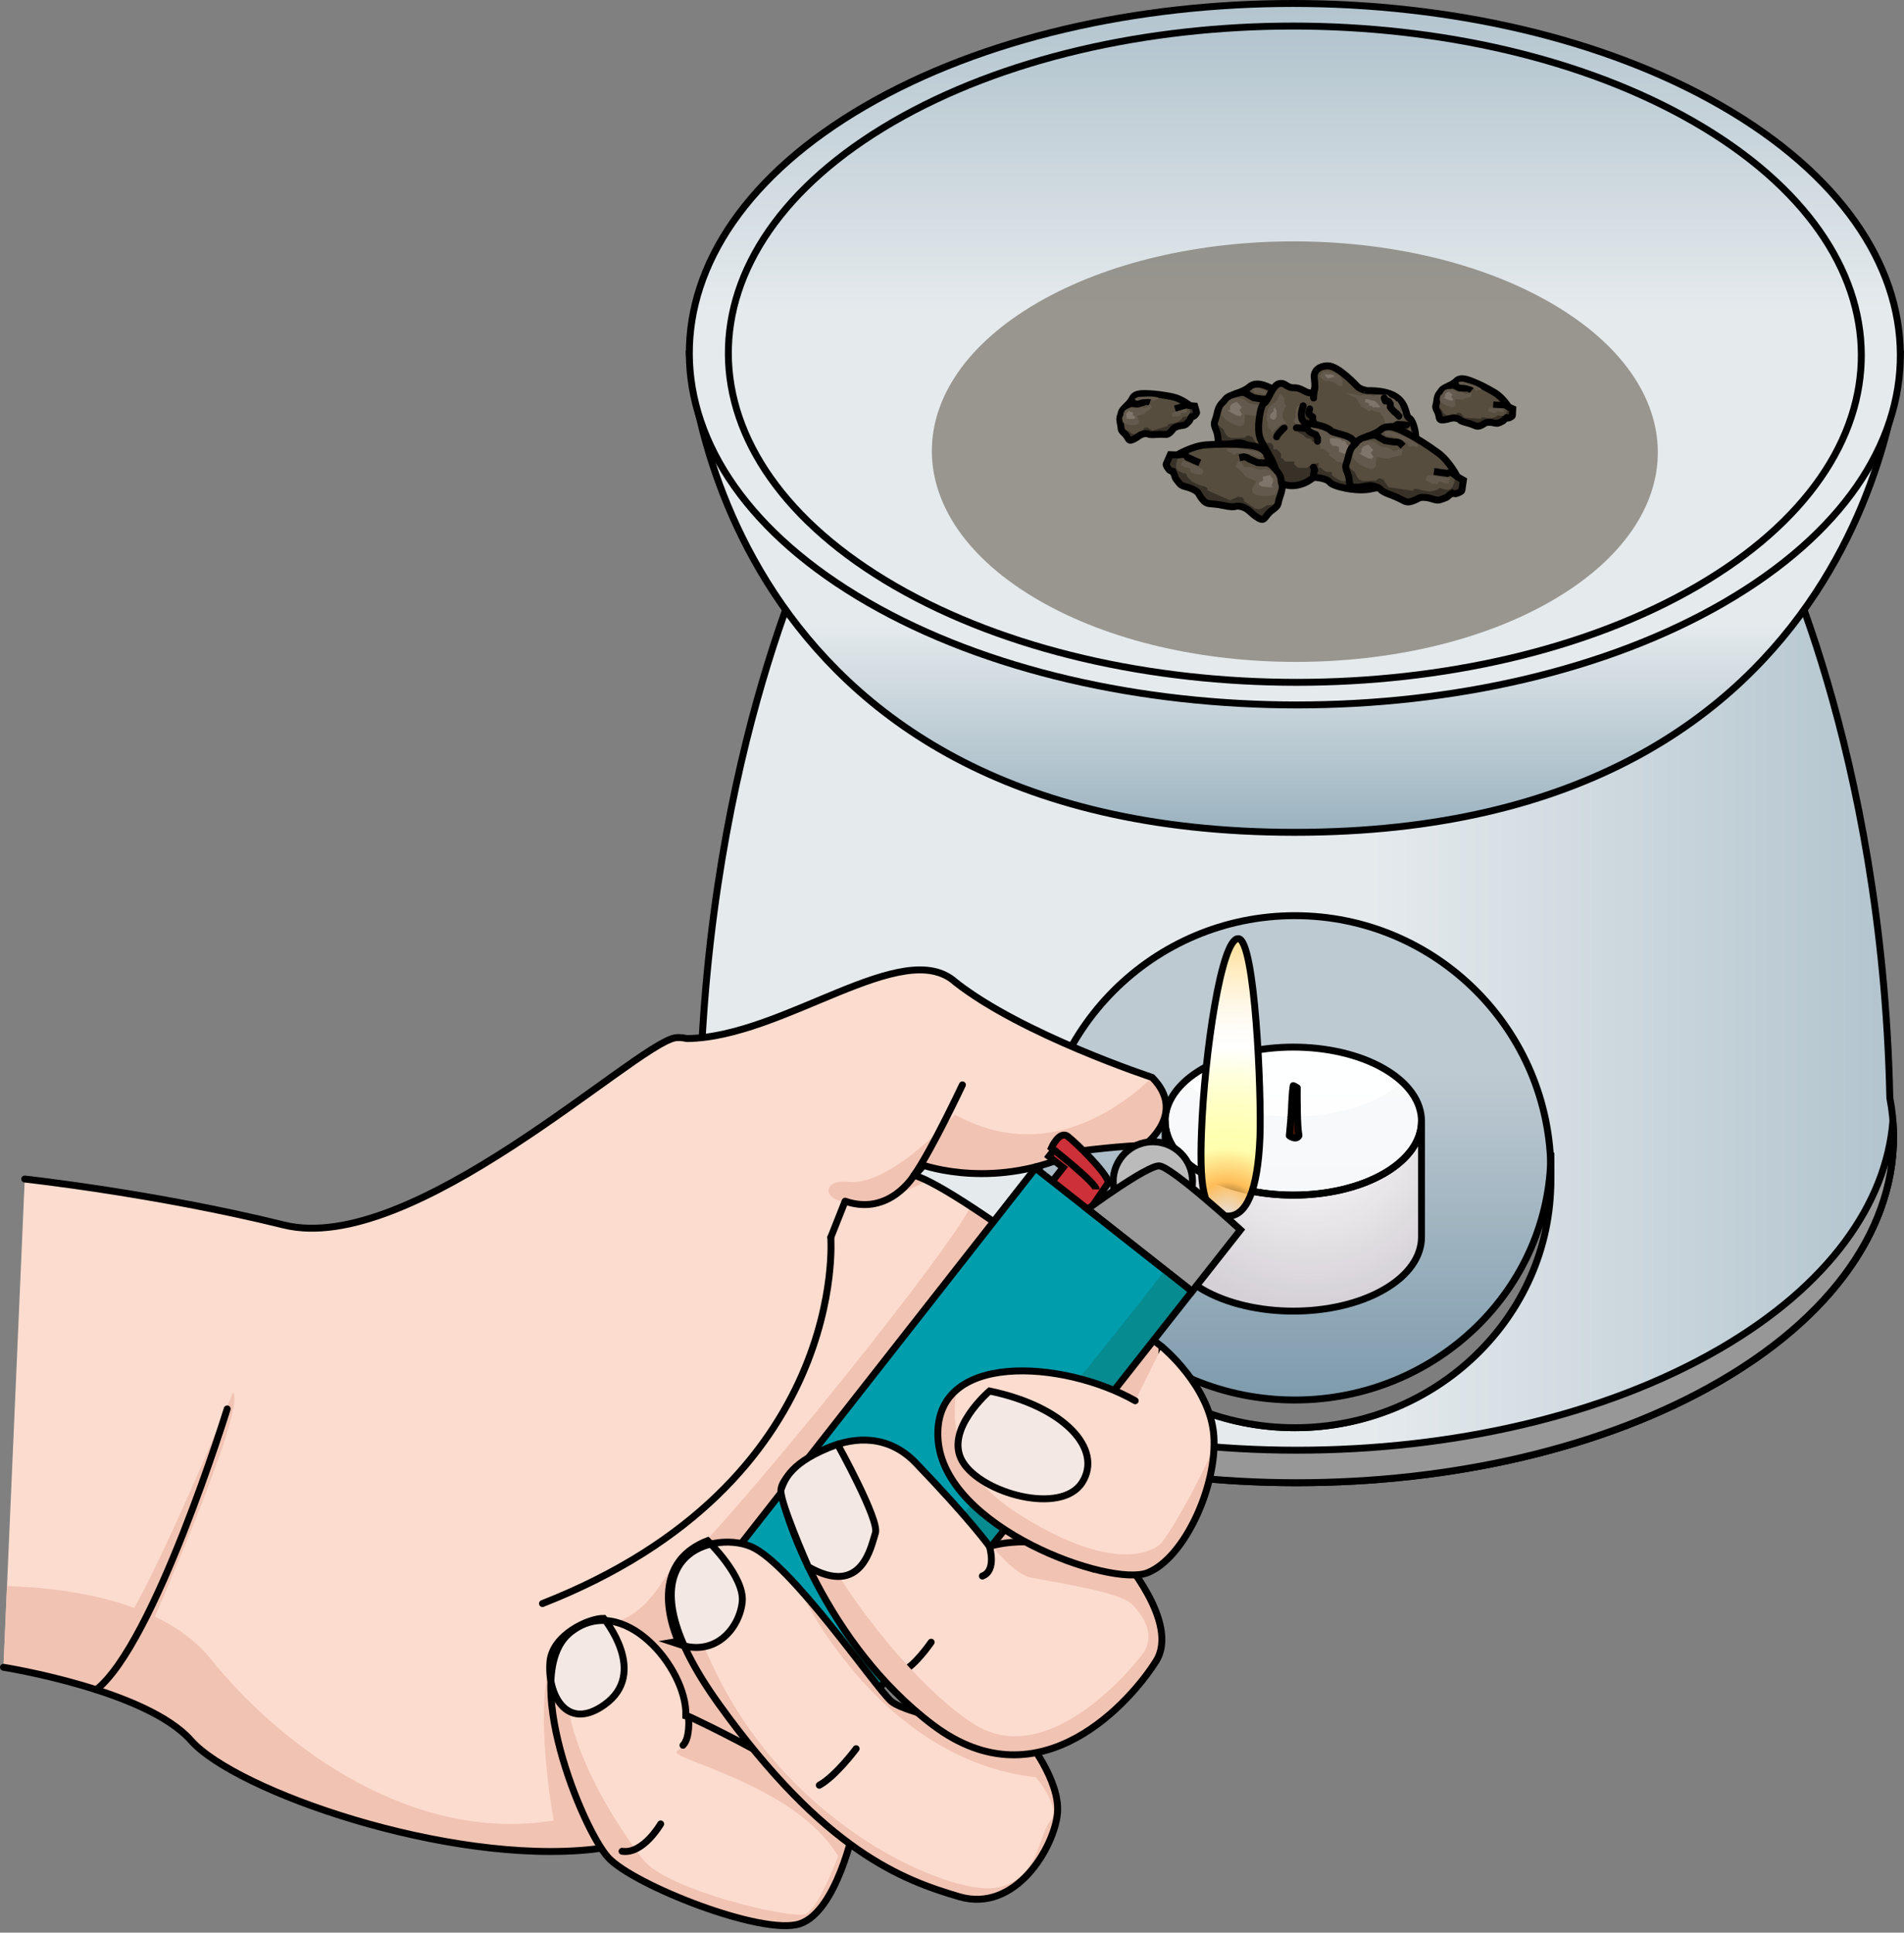 <?xml version="1.0" encoding="utf-8"?>
<!-- Generator: Adobe Illustrator 22.0.0, SVG Export Plug-In . SVG Version: 6.00 Build 0)  -->
<svg version="1.1" id="Layer_1" xmlns="http://www.w3.org/2000/svg" xmlns:xlink="http://www.w3.org/1999/xlink" x="0px" y="0px"
	 width="274.799px" height="278.921px" viewBox="0 0 274.799 278.921" enable-background="new 0 0 274.799 278.921"
	 xml:space="preserve">
<rect x="0" y="0" width="274.799" height="278.921" fill="#808080" stroke="none"/>
<g>
	<g>
		<linearGradient id="SVGID_1_" gradientUnits="userSpaceOnUse" x1="100.462" y1="145.139" x2="273.3" y2="145.139">
			<stop  offset="0.564" style="stop-color:#E5EAED"/>
			<stop  offset="1" style="stop-color:#B2C4CE"/>
		</linearGradient>
		<path fill="url(#SVGID_1_)" stroke="#000000" stroke-miterlimit="10" d="M272.757,158.46
			c-1.105-50.635-17.215-82.172-17.215-82.172h-68.162h-1.001h-68.162c0,0-16.03,31.388-17.205,81.808
			c-2.861,14.693,5.439,30,24.921,41.248c33.825,19.529,88.688,19.532,122.299-0.001C267.424,188.19,275.577,173.041,272.757,158.46
			z"/>
		<g>
			<linearGradient id="SVGID_2_" gradientUnits="userSpaceOnUse" x1="186.881" y1="132.151" x2="186.881" y2="206.051">
				<stop  offset="0.307" style="stop-color:#BECAD2"/>
				<stop  offset="1" style="stop-color:#7897A9"/>
			</linearGradient>
			<circle fill="url(#SVGID_2_)" stroke="#000000" stroke-miterlimit="10" cx="186.881" cy="169.101" r="36.95"/>
			<path fill="#7F7E7E" stroke="#000000" stroke-miterlimit="10" d="M186.877,202.053c-20.373,0-36.945-16.017-36.945-35.695v3.998
				c0,19.679,16.573,35.695,36.945,35.695s36.955-16.017,36.955-35.695v-3.998C223.831,186.036,207.249,202.053,186.877,202.053z"/>
		</g>
		<g>
			<path id="changecolor_25_" opacity="0.9" fill="#FFFFFF" d="M199.759,169.364c-7.203,4.159-18.991,4.159-26.194,0
				c-7.203-4.159-7.203-10.964,0-15.123c7.203-4.159,18.99-4.159,26.194,0C206.961,158.4,206.961,165.205,199.759,169.364z"/>
			<path fill="#4A1400" stroke="#000000" stroke-linecap="round" stroke-linejoin="round" stroke-miterlimit="10" d="
				M187.245,159.883c0,0-0.045-1.84-0.015-2.888c-0.052-0.026-0.104-0.059-0.154-0.098c-0.125-0.098-0.271-0.162-0.425-0.212
				c-0.073,0.387-0.107,0.819-0.14,1.237c-0.092,1.153-0.105,1.962-0.105,1.962c-0.051,1.378-0.322,4.023-0.322,4.023
				s0.958,0.745,1.39,0C187.219,162.268,187.245,159.883,187.245,159.883z"/>
			<path id="changecolor_22_" fill="#FFFFFF" d="M199.759,169.364c-7.203,4.159-18.991,4.159-26.194,0
				c-3.604-2.081-5.404-4.824-5.402-7.566h0v16.749c0.001,2.74,1.802,5.48,5.403,7.559c7.203,4.159,18.99,4.159,26.194,0
				c3.6-2.079,5.401-4.819,5.402-7.559v-16.745C205.161,164.544,203.36,167.285,199.759,169.364z"/>
			<radialGradient id="SVGID_3_" cx="188.819" cy="162.127" r="52.914" gradientUnits="userSpaceOnUse">
				<stop  offset="0" style="stop-color:#311B2B;stop-opacity:0"/>
				<stop  offset="0.5" style="stop-color:#281333"/>
				<stop  offset="1" style="stop-color:#291D31"/>
			</radialGradient>
			<path opacity="0.2" fill="url(#SVGID_3_)" d="M199.759,169.364c-7.203,4.159-18.991,4.159-26.194,0
				c-3.604-2.081-5.404-4.824-5.402-7.566h0v16.749c0.001,2.74,1.802,5.48,5.403,7.559c7.203,4.159,18.99,4.159,26.194,0
				c3.6-2.079,5.401-4.819,5.402-7.559v-16.745C205.161,164.544,203.36,167.285,199.759,169.364z"/>
			<path fill="none" stroke="#000000" stroke-linecap="round" stroke-linejoin="round" stroke-miterlimit="10" d="M199.759,169.364
				c-7.203,4.159-18.991,4.159-26.194,0c-3.604-2.081-5.404-4.824-5.402-7.566h0v16.749c0.001,2.74,1.802,5.48,5.403,7.559
				c7.203,4.159,18.99,4.159,26.194,0c3.6-2.079,5.401-4.819,5.402-7.559v-16.745C205.161,164.544,203.36,167.285,199.759,169.364z"
				/>
			<polygon opacity="0.8" fill="#AF7D33" points="205.6,165.661 205.6,165.666 205.6,165.661 			"/>
			<path id="changecolor_21_" opacity="0.9" fill="#FFFFFF" d="M202.357,156.132c-0.726-0.672-1.589-1.308-2.598-1.891
				c-7.203-4.159-18.991-4.159-26.194,0c-1.009,0.583-1.872,1.219-2.599,1.891c0.726,0.672,1.589,1.308,2.599,1.891
				c7.203,4.159,18.99,4.159,26.194,0C200.768,157.44,201.631,156.804,202.357,156.132z"/>
			<path fill="none" stroke="#000000" stroke-linecap="round" stroke-linejoin="round" stroke-miterlimit="10" d="M199.759,169.364
				c-7.203,4.159-18.991,4.159-26.194,0c-7.203-4.159-7.203-10.964,0-15.123c7.203-4.159,18.99-4.159,26.194,0
				C206.961,158.4,206.961,165.205,199.759,169.364z"/>
			<path fill="#4A1400" stroke="#000000" stroke-linecap="round" stroke-linejoin="round" stroke-miterlimit="10" d="
				M187.26,161.135c-0.02-0.725-0.015-1.251-0.015-1.251s-0.045-1.84-0.015-2.888c-0.052-0.026-0.104-0.059-0.154-0.098
				c-0.125-0.098-0.271-0.162-0.425-0.212c-0.073,0.387-0.107,0.819-0.14,1.237c-0.092,1.153-0.105,1.962-0.105,1.962
				c-0.013,0.355-0.041,0.795-0.075,1.251H187.26z"/>
		</g>
		<g>
			<g>
				<path fill="#D3D0CF" d="M236.333,50.291c-27.449-15.848-71.959-15.844-99.225,0c-27.271,15.848-27.126,41.627,0.324,57.475
					c27.444,15.845,71.954,15.848,99.225,0C263.922,91.921,263.777,66.136,236.333,50.291"/>
				<path d="M137.432,107.766c-27.449-15.848-27.594-41.627-0.324-57.475c27.265-15.845,71.775-15.848,99.225,0
					c27.444,15.845,27.589,41.63,0.324,57.475C209.386,123.614,164.876,123.611,137.432,107.766 M236.911,49.955
					c-27.769-16.032-72.806-16.032-100.389-0.003c-27.588,16.033-27.436,42.117,0.332,58.149c27.763,16.029,72.796,16.032,100.384,0
					C264.821,92.072,264.674,65.985,236.911,49.955"/>
			</g>
			<linearGradient id="SVGID_4_" gradientUnits="userSpaceOnUse" x1="186.881" y1="51.12" x2="186.881" y2="120.125">
				<stop  offset="0.564" style="stop-color:#E5EAED"/>
				<stop  offset="1" style="stop-color:#9AB2BF"/>
			</linearGradient>
			<path fill="url(#SVGID_4_)" stroke="#000000" stroke-miterlimit="10" d="M186.881,51.12H99.489c0,0,3.553,69.005,87.392,69.005
				s87.392-69.005,87.392-69.005H186.881z"/>
			<g>
				<linearGradient id="SVGID_5_" gradientUnits="userSpaceOnUse" x1="186.881" y1="101.741" x2="186.881" y2="0.5">
					<stop  offset="0.564" style="stop-color:#E5EAED"/>
					<stop  offset="1" style="stop-color:#B2C4CE"/>
				</linearGradient>
				<path fill="url(#SVGID_5_)" stroke="#000000" stroke-miterlimit="10" d="M248.505,15.31
					C214.3-4.439,158.834-4.435,124.858,15.31c-33.983,19.749-33.802,51.873,0.403,71.621
					c34.199,19.745,89.664,19.748,123.647-0.001C282.885,67.186,282.704,35.054,248.505,15.31"/>
			</g>
			<g>
				<linearGradient id="SVGID_6_" gradientUnits="userSpaceOnUse" x1="186.881" y1="98.479" x2="186.881" y2="3.762">
					<stop  offset="0.564" style="stop-color:#E5EAED"/>
					<stop  offset="1" style="stop-color:#B2C4CE"/>
				</linearGradient>
				<path fill="url(#SVGID_6_)" stroke="#000000" stroke-miterlimit="10" d="M244.534,17.617
					c-32.001-18.476-83.892-18.472-115.679,0.001c-31.793,18.476-31.624,48.53,0.377,67.006
					c31.995,18.472,83.886,18.476,115.679-0.001C276.698,66.151,276.529,36.09,244.534,17.617"/>
			</g>
			<g opacity="0.58">
				<path fill="#63594C" d="M223.823,43.714c-20.505-11.839-53.756-11.836-74.124,0c-20.372,11.839-20.264,31.097,0.242,42.935
					c20.501,11.837,53.752,11.839,74.124,0C244.433,74.813,244.325,55.551,223.823,43.714"/>
			</g>
			<g>
				<g>
					<path fill="#564D3F" d="M191.368,62.63c0,0-1.129-2.242-2.752-3.435c-1.623-1.193-3.361-2.268-4.363-2.765
						c-1.001-0.497-2.769-1.589-3.903-0.618c-1.134,0.971-2.929,1.075-3.478,1.794c-0.549,0.719-0.93,0.726-1.233,2.135
						c-0.302,1.41-0.635,1.1-0.101,2.4c0.534,1.3-0.159,2.002,1.18,2.003s1.802-0.437,2.879-0.088
						c1.077,0.349,0.174,0.468,2.214,1.212c2.04,0.744,1.967,1.239,3.03,0.89c1.063-0.349,0.85-0.619,1.912-0.533
						c1.062,0.086,1.5,0.545,2.166,0.32c0.665-0.225,0.931-0.312,1.082-0.48c0.151-0.167,0.639-0.475,0.639-0.475
						s0.353,0.179,0.69,0.039c0.337-0.14,0.67-0.256,0.699-0.454c0.029-0.198,0.107-0.722,0.107-0.722l0.107-0.722L191.368,62.63z"
						/>
					<path fill="#383128" d="M192.136,63.852c0,0-0.077,0.524-0.107,0.722c-0.029,0.198-0.362,0.314-0.699,0.454
						c-0.337,0.14-0.69-0.039-0.69-0.039s-0.488,0.307-0.639,0.475c-0.151,0.167-0.417,0.255-1.082,0.48
						c-0.665,0.225-1.104-0.233-2.166-0.32c-1.062-0.086-0.849,0.184-1.912,0.533c-1.063,0.349-0.99-0.146-3.03-0.89
						c-2.04-0.744-1.137-0.863-2.214-1.212c-1.077-0.349-1.54,0.089-2.879,0.088c-1.339-0.001-0.646-0.703-1.18-2.003
						c-0.319-0.777-0.328-0.98-0.219-1.318l0.367,0.316l0.349,0.401l0.515,0.39l0.379,0.783l0.273,0.293l0.513,0.237
						c0,0,0.921-0.026,1.506-0.066c0.585-0.04,0.424,0.062,0.522-0.113c0.099-0.175,0.529-0.226,0.529-0.226
						s0.504,0.441,0.372,0.055c-0.131-0.387,0.131,0.387,0.457,0.751s0.245,0.479,0.245,0.479l0.743,0.11l0.371,0.055l0.947,0.14
						c0,0,0.6,0.089,1.343,0.198s0,0,0.346-0.202c0.346-0.202,0.866,0.128,1.299,0.192c0.433,0.064,0.309,0.046,0.557,0.082
						c0.248,0.037,0.495,0.073,0.495,0.073l0.983-0.234c0,0,0,0,0.284-0.211c0.284-0.211,0.433,0.064,0.433,0.064l0.495,0.073
						l0.433,0.064c0,0,0,0,0.344-0.19c0.344-0.19,0.242-0.356,0.412-0.647c0.169-0.291,0,0,0.126-0.424
						c0.126-0.424,0.41-0.635,0.41-0.635l0.875,0.5L192.136,63.852z"/>
					<path fill="none" stroke="#000000" stroke-miterlimit="10" d="M191.368,62.63c0,0-1.129-2.242-2.752-3.435
						c-1.623-1.193-3.361-2.268-4.363-2.765c-1.001-0.497-2.769-1.589-3.903-0.618c-1.134,0.971-2.929,1.075-3.478,1.794
						c-0.549,0.719-0.93,0.726-1.233,2.135c-0.302,1.41-0.635,1.1-0.101,2.4c0.534,1.3-0.159,2.002,1.18,2.003
						s1.802-0.437,2.879-0.088c1.077,0.349,0.174,0.468,2.214,1.212c2.04,0.744,1.967,1.239,3.03,0.89
						c1.063-0.349,0.85-0.619,1.912-0.533c1.062,0.086,1.5,0.545,2.166,0.32c0.665-0.225,0.931-0.312,1.082-0.48
						c0.151-0.167,0.639-0.475,0.639-0.475s0.353,0.179,0.69,0.039c0.337-0.14,0.67-0.256,0.699-0.454
						c0.029-0.198,0.107-0.722,0.107-0.722l0.107-0.722L191.368,62.63z"/>
					<path fill="none" stroke="#000000" stroke-miterlimit="10" d="M178.298,56.836c0,0,1.096-0.337,1.404-0.133
						c0.308,0.205,1.244,0.714,1.244,0.714c0.803,0.126,0.803,0.126,0.803,0.126l0.495,0.073c0,0,0.639-0.048,0.806,0.111
						c0.166,0.159,0.496,0.494,0.496,0.494"/>
					<path fill="none" stroke="#000000" stroke-miterlimit="10" d="M191.368,62.63l-0.913-0.67l-0.534,0.189
						c0,0-0.307-0.061-0.681-0.1c-0.373-0.04-0.373-0.04-0.373-0.04l-0.369-0.07l-0.495-0.073"/>
					<path fill="#63594C" d="M181.656,56.041c0,0,2.135,0.782,2.817,1.172c0.682,0.391,1.248,0.838,1.248,0.838l-0.047,0.316
						l-0.309-0.046c-0.425-0.117-0.425-0.117-0.425-0.117s-0.51,0.286-0.608-0.035c-0.098-0.322-0.098-0.322-0.098-0.322
						l-0.602-0.414l-1.405-0.552l-0.395-0.058l-0.788-0.116l-0.27-0.623L181.656,56.041z"/>
					<path fill="#63594C" d="M182.235,58.97l-0.924-0.584c0,0-0.489,0.013-0.858-0.127c-0.369-0.139-0.369-0.139-0.369-0.139
						l-0.519-0.486c0,0-0.146-0.015-0.458-0.112c-0.312-0.098-0.312-0.098-0.312-0.098s-0.97-0.006-1.109,0.158
						c-0.139,0.164-0.34,0.241-0.34,0.241l-0.406,0.611c0,0-0.399,0.087-0.537,0.616s-0.121,0.818-0.121,0.818l0.545,0.616
						l0.678,0.471c0,0,0.911,0.459,1.026,0.476c0.114,0.017,0.464,0.068,0.464,0.068s0.3-0.037,0.511-0.25
						c0.211-0.213,0.131-0.887,0.131-0.887l0.082-0.557l0.849,0.125l0.788,0.116l0.496-0.194l1.5-0.313l0.059-0.399l0.061-0.416
						l-0.459-0.068L182.235,58.97z"/>
					<path fill="#63594C" d="M190.216,63.156l0.047-0.318l-0.309-0.046l-0.34-0.05c0,0-0.401-0.068-0.588-0.087
						c-0.187-0.019-0.743-0.11-0.743-0.11l-0.371-0.059l-0.557-0.082l-0.481,0.258l-0.069,0.466l0.94,0.485l0.681,0.1l0.307-0.364
						c0,0,0.146-0.135,0.433,0.064c0.287,0.199,0.61,0.153,0.61,0.153l0.371,0.055L190.216,63.156z"/>
					<path fill="#7F756A" d="M179.229,58.772l-0.264-0.285l-0.475-0.495c0,0-0.463,0.204-0.585,0.249
						c-0.122,0.045-0.122,0.045-0.122,0.045l-0.259,0.395c0,0,0.051,0.434-0.077,0.523c-0.128,0.088-0.72-0.185,0.158,0.29
						c0.878,0.476,0.878,0.476,0.878,0.476l0.557,0.082l0.214-0.314l-0.37-0.56L179.229,58.772z"/>
				</g>
				<g>
					<path fill="#564D3F" d="M171.777,58.549c0,0-1.277-1.017-2.56-1.281s-2.603-0.426-3.33-0.447
						c-0.727-0.021-2.068-0.185-2.474,0.697c-0.406,0.882-1.438,1.432-1.567,2.006c-0.129,0.574-0.352,0.682-0.147,1.597
						s-0.076,0.823,0.593,1.445s0.451,1.226,1.242,0.862c0.791-0.364,0.946-0.748,1.677-0.835c0.731-0.087,0.23,0.229,1.638,0.114
						c1.407-0.116,1.499,0.197,2.032-0.299c0.533-0.495,0.334-0.597,0.985-0.835c0.651-0.238,1.035-0.086,1.366-0.4
						s0.465-0.438,0.509-0.578s0.248-0.454,0.248-0.454s0.257,0.009,0.418-0.165c0.161-0.174,0.326-0.334,0.29-0.458
						s-0.133-0.455-0.133-0.455l-0.133-0.455L171.777,58.549z"/>
					<path fill="#383128" d="M172.563,59.062c0,0,0.097,0.331,0.133,0.455s-0.129,0.284-0.29,0.458
						c-0.161,0.174-0.418,0.165-0.418,0.165s-0.205,0.314-0.248,0.454s-0.177,0.264-0.509,0.578s-0.715,0.162-1.366,0.4
						c-0.651,0.238-0.452,0.339-0.985,0.835c-0.533,0.495-0.625,0.183-2.032,0.299c-1.407,0.116-0.907-0.201-1.638-0.114
						c-0.731,0.087-0.886,0.472-1.677,0.835c-0.791,0.364-0.573-0.239-1.242-0.862c-0.4-0.372-0.46-0.49-0.488-0.719l0.303,0.087
						l0.315,0.142l0.41,0.09l0.437,0.36l0.241,0.099l0.368,0.001c0,0,0.537-0.266,0.872-0.448c0.335-0.183,0.267-0.078,0.278-0.209
						s0.251-0.277,0.251-0.277s0.418,0.124,0.235-0.069c-0.183-0.193,0.183,0.193,0.474,0.319c0.291,0.127,0.275,0.216,0.275,0.216
						l0.468-0.137l0.234-0.069l0.597-0.175c0,0,0.379-0.111,0.847-0.248c0.468-0.137,0,0,0.149-0.213s0.547-0.16,0.82-0.24
						s0.195-0.057,0.351-0.103c0.156-0.046,0.312-0.092,0.312-0.092l0.517-0.406c0,0,0,0,0.11-0.202
						c0.11-0.202,0.273-0.08,0.273-0.08l0.312-0.092l0.273-0.08c0,0,0,0,0.152-0.206c0.152-0.206,0.046-0.276,0.067-0.494
						c0.021-0.218,0,0-0.041-0.285s0.069-0.487,0.069-0.487l0.653,0.057L172.563,59.062z"/>
					<path fill="none" stroke="#000000" stroke-miterlimit="10" d="M171.777,58.549c0,0-1.277-1.017-2.56-1.281
						s-2.603-0.426-3.33-0.447c-0.727-0.021-2.068-0.185-2.474,0.697c-0.406,0.882-1.438,1.432-1.567,2.006
						c-0.129,0.574-0.352,0.682-0.147,1.597s-0.076,0.823,0.593,1.445s0.451,1.226,1.242,0.862c0.791-0.364,0.946-0.748,1.677-0.835
						c0.731-0.087,0.23,0.229,1.638,0.114c1.407-0.116,1.499,0.197,2.032-0.299c0.533-0.495,0.334-0.597,0.985-0.835
						c0.651-0.238,1.035-0.086,1.366-0.4s0.465-0.438,0.509-0.578s0.248-0.454,0.248-0.454s0.257,0.009,0.418-0.165
						c0.161-0.174,0.326-0.334,0.29-0.458s-0.133-0.455-0.133-0.455l-0.133-0.455L171.777,58.549z"/>
					<path fill="none" stroke="#000000" stroke-miterlimit="10" d="M162.48,58.682c0,0,0.556-0.497,0.793-0.46
						c0.237,0.037,0.929,0.083,0.929,0.083c0.509-0.144,0.509-0.144,0.509-0.144l0.312-0.092c0,0,0.365-0.202,0.506-0.154
						c0.141,0.049,0.427,0.157,0.427,0.157"/>
					<path fill="none" stroke="#000000" stroke-miterlimit="10" d="M171.777,58.549l-0.722-0.148l-0.264,0.257
						c0,0-0.198,0.048-0.429,0.126c-0.231,0.078-0.231,0.078-0.231,0.078l-0.237,0.059l-0.312,0.092"/>
					<path fill="#63594C" d="M164.247,57.298c0,0,1.474-0.119,1.983-0.074c0.509,0.045,0.965,0.156,0.965,0.156l0.058,0.199
						l-0.195,0.057c-0.283,0.047-0.283,0.047-0.283,0.047s-0.223,0.308-0.369,0.145c-0.145-0.163-0.145-0.163-0.145-0.163
						l-0.468-0.081l-0.98,0.056l-0.249,0.073l-0.497,0.146l-0.329-0.294L164.247,57.298z"/>
					<path fill="#63594C" d="M165.385,58.871l-0.705-0.093c0,0-0.286,0.141-0.541,0.159c-0.256,0.018-0.256,0.018-0.256,0.018
						l-0.439-0.146c0,0-0.09,0.031-0.301,0.058c-0.211,0.027-0.211,0.027-0.211,0.027s-0.575,0.26-0.612,0.395
						c-0.038,0.135-0.136,0.235-0.136,0.235l-0.074,0.471c0,0-0.212,0.16-0.15,0.51c0.063,0.35,0.151,0.516,0.151,0.516l0.49,0.216
						l0.529,0.094c0,0,0.663,0.024,0.735,0.002c0.072-0.021,0.293-0.086,0.293-0.086s0.167-0.103,0.234-0.286
						s-0.164-0.56-0.164-0.56l-0.103-0.351l0.536-0.157l0.497-0.146l0.24-0.249l0.801-0.593l-0.074-0.252l-0.077-0.262l-0.29,0.085
						L165.385,58.871z"/>
					<path fill="#63594C" d="M171.239,59.173l-0.059-0.201l-0.195,0.057l-0.215,0.063c0,0-0.255,0.069-0.371,0.109
						c-0.116,0.04-0.468,0.137-0.468,0.137l-0.235,0.066l-0.351,0.103l-0.214,0.283l0.086,0.294l0.687,0.031l0.429-0.126
						l0.082-0.298c0,0,0.05-0.119,0.273-0.08s0.402-0.075,0.402-0.075l0.234-0.069L171.239,59.173z"/>
					<path fill="#7F756A" d="M163.556,59.572l-0.234-0.096l-0.415-0.163c0,0-0.218,0.246-0.278,0.306
						c-0.06,0.06-0.06,0.06-0.06,0.06l-0.046,0.304c0,0,0.148,0.243,0.097,0.33c-0.052,0.087-0.476,0.086,0.172,0.128
						c0.648,0.042,0.648,0.042,0.648,0.042l0.351-0.103l0.041-0.244l-0.371-0.23L163.556,59.572z"/>
				</g>
				<g>
					<path fill="#564D3F" d="M217.734,58.733c0,0-0.867-1.383-1.99-2.058c-1.123-0.674-2.314-1.265-2.993-1.527
						s-1.89-0.861-2.565-0.164s-1.832,0.874-2.144,1.372c-0.312,0.499-0.559,0.526-0.669,1.458s-0.345,0.751,0.08,1.56
						c0.424,0.809,0.018,1.306,0.885,1.225c0.867-0.081,1.141-0.392,1.859-0.232c0.718,0.16,0.141,0.293,1.507,0.651
						s1.349,0.683,2.016,0.393c0.667-0.29,0.513-0.452,1.206-0.461c0.693-0.008,1.005,0.262,1.422,0.076
						c0.417-0.186,0.584-0.259,0.672-0.376c0.088-0.118,0.385-0.346,0.385-0.346s0.239,0.094,0.449-0.017
						c0.21-0.111,0.418-0.206,0.425-0.336c0.007-0.13,0.025-0.474,0.025-0.474l0.025-0.474L217.734,58.733z"/>
					<path fill="#383128" d="M218.306,59.477c0,0-0.018,0.344-0.025,0.474c-0.007,0.13-0.216,0.225-0.425,0.336
						c-0.21,0.111-0.449,0.017-0.449,0.017s-0.297,0.229-0.385,0.346c-0.088,0.118-0.255,0.19-0.672,0.376
						c-0.417,0.186-0.729-0.084-1.422-0.076c-0.693,0.008-0.539,0.17-1.206,0.461c-0.667,0.29-0.65-0.035-2.016-0.393
						s-0.789-0.49-1.507-0.651c-0.718-0.16-0.992,0.151-1.859,0.232c-0.867,0.081-0.461-0.416-0.885-1.225
						c-0.254-0.484-0.271-0.615-0.221-0.841l0.257,0.183l0.25,0.238l0.357,0.222l0.293,0.484l0.194,0.173l0.347,0.122
						c0,0,0.595-0.072,0.971-0.134c0.376-0.061,0.278,0.015,0.331-0.105c0.053-0.119,0.329-0.178,0.329-0.178
						s0.353,0.255,0.245,0.013c-0.109-0.242,0.109,0.242,0.341,0.458c0.233,0.216,0.188,0.295,0.188,0.295l0.488,0.026l0.244,0.013
						l0.622,0.033c0,0,0.394,0.021,0.882,0.047c0.487,0.026,0,0,0.212-0.152c0.212-0.152,0.569,0.03,0.853,0.045
						c0.284,0.015,0.203,0.011,0.366,0.019c0.162,0.009,0.325,0.017,0.325,0.017l0.622-0.211c0,0,0,0,0.171-0.154
						c0.171-0.154,0.284,0.015,0.284,0.015l0.325,0.017l0.284,0.015c0,0,0,0,0.211-0.144c0.211-0.144,0.135-0.245,0.227-0.444
						s0,0,0.056-0.282c0.056-0.282,0.227-0.436,0.227-0.436l0.597,0.271L218.306,59.477z"/>
					<path fill="none" stroke="#000000" stroke-miterlimit="10" d="M217.734,58.733c0,0-0.867-1.383-1.99-2.058
						c-1.123-0.674-2.314-1.265-2.993-1.527s-1.89-0.861-2.565-0.164s-1.832,0.874-2.144,1.372
						c-0.312,0.499-0.559,0.526-0.669,1.458s-0.345,0.751,0.08,1.56c0.424,0.809,0.018,1.306,0.885,1.225
						c0.867-0.081,1.141-0.392,1.859-0.232c0.718,0.16,0.141,0.293,1.507,0.651s1.349,0.683,2.016,0.393
						c0.667-0.29,0.513-0.452,1.206-0.461c0.693-0.008,1.005,0.262,1.422,0.076c0.417-0.186,0.584-0.259,0.672-0.376
						c0.088-0.118,0.385-0.346,0.385-0.346s0.239,0.094,0.449-0.017c0.21-0.111,0.418-0.206,0.425-0.336
						c0.007-0.13,0.025-0.474,0.025-0.474l0.025-0.474L217.734,58.733z"/>
					<path fill="none" stroke="#000000" stroke-miterlimit="10" d="M208.92,55.772c0,0,0.689-0.285,0.901-0.171
						s0.849,0.387,0.849,0.387c0.528,0.033,0.528,0.033,0.528,0.033l0.325,0.017c0,0,0.411-0.07,0.528,0.023
						c0.117,0.093,0.351,0.29,0.351,0.29"/>
					<path fill="none" stroke="#000000" stroke-miterlimit="10" d="M217.734,58.733l-0.632-0.379l-0.334,0.155
						c0,0-0.203-0.021-0.447-0.024c-0.244-0.003-0.244-0.003-0.244-0.003l-0.243-0.023l-0.325-0.017"/>
					<path fill="#63594C" d="M211.046,55.054c0,0,1.43,0.377,1.895,0.589c0.465,0.212,0.859,0.467,0.859,0.467l-0.011,0.207
						l-0.203-0.011c-0.283-0.05-0.283-0.05-0.283-0.05s-0.313,0.216-0.396,0.014c-0.083-0.202-0.083-0.202-0.083-0.202l-0.415-0.232
						l-0.943-0.272l-0.26-0.014l-0.517-0.028l-0.213-0.387L211.046,55.054z"/>
					<path fill="#63594C" d="M211.598,56.915l-0.634-0.322c0,0-0.316,0.038-0.563-0.03c-0.247-0.068-0.247-0.068-0.247-0.068
						l-0.366-0.283c0,0-0.095-0.001-0.303-0.045c-0.208-0.044-0.208-0.044-0.208-0.044s-0.629,0.055-0.709,0.169
						c-0.08,0.115-0.206,0.177-0.206,0.177l-0.226,0.42c0,0-0.253,0.08-0.31,0.432c-0.057,0.351-0.029,0.537-0.029,0.537l0.39,0.366
						l0.468,0.264c0,0,0.618,0.242,0.693,0.246c0.075,0.004,0.305,0.016,0.305,0.016s0.192-0.042,0.316-0.193
						c0.124-0.151,0.031-0.582,0.031-0.582l0.019-0.365l0.558,0.03l0.517,0.028l0.309-0.156l0.953-0.293l0.014-0.262l0.015-0.273
						l-0.302-0.016L211.598,56.915z"/>
					<path fill="#63594C" d="M217.02,59.143l0.011-0.209l-0.203-0.011l-0.223-0.012c0,0-0.264-0.02-0.386-0.021
						c-0.122-0.001-0.487-0.026-0.487-0.026l-0.244-0.016l-0.366-0.019l-0.296,0.196l-0.016,0.306l0.638,0.257l0.447,0.024
						l0.177-0.254c0,0,0.087-0.096,0.284,0.015c0.198,0.111,0.404,0.062,0.404,0.062l0.244,0.013L217.02,59.143z"/>
					<path fill="#7F756A" d="M209.64,56.97l-0.188-0.169l-0.338-0.292c0,0-0.287,0.16-0.364,0.197
						c-0.076,0.037-0.076,0.037-0.076,0.037l-0.144,0.272c0,0,0.059,0.278-0.018,0.343c-0.078,0.065-0.478-0.076,0.12,0.178
						c0.598,0.255,0.598,0.255,0.598,0.255l0.366,0.019l0.12-0.217l-0.274-0.341L209.64,56.97z"/>
				</g>
				<g>
					<path fill="#564D3F" d="M195.882,55.758c0,0-2.71-2.961-4.212-2.961c-1.501,0-2.002,0.917-2.002,1.48s0.417,2.439-0.459,2.439
						c-0.876,0-1.376-0.792-2.46-0.751s-1.209-0.834-2.168-0.584c-0.959,0.25-1.585,2.585-2.127,2.794s-1.126,3.669-0.584,5.087
						s2.544,3.92,2.21,5.171c-0.334,1.251,2.669,2.794,5.504,0.459c0,0,1.835,0.042,2.335,0.709s4.086,1.418,5.963,0.959
						c1.876-0.459,5.838-0.083,5.963-2.168c0.125-2.085-0.459-2.919,0.208-3.878s0.042-3.836-0.709-4.212
						c-0.751-0.375,0.208-4.003-5.963-3.92C197.383,56.384,196.375,56.266,195.882,55.758z"/>
					<path fill="#383128" d="M188.012,58.786c0,0,0.356,0.696,0.934,0.502c0,0-0.256,0.515,0.515,0.89c0,0-0.121,0.922,0.693,1.151
						C190.154,61.329,186.701,61.75,188.012,58.786z"/>
					<path fill="#63594C" d="M187.82,58.093c0,0-0.131,0.271-0.402,0.48s-0.396,0.542-0.396,0.542v0.354v0.292v0.313
						c0,0-0.167,0.48-0.208,0.625c-0.042,0.146-0.229,0.042,0,0.208s0.048,0.167,0.503,0.334s0.351,0.104,0.456,0.167
						c0.104,0.063,0.188,0.342,0.188,0.342s0.334,0.075,0.396,0.117c0.063,0.042,0.438,0.188,0.438,0.188l0.417,0.021
						c0,0,0.079-0.188,0.373,0.083c0.294,0.271,0.19,0.48,0.315,0.563s-0.208-0.021,0.417,0c0.625,0.021,0.229,0.042,0.625,0.021
						c0.396-0.021,0.48,0.045,0.542,0.012c0.063-0.033-0.098-0.219,0.107,0.009s0.226,0.25,0.351,0.479
						c0.125,0.229,0.292,0.354,0.292,0.354h0.584c0,0,0.083-0.248,0.313-0.166s0.271-0.083,0.396,0s0.542,0.166,0.542,0.166
						s0.083,0.063,0.188,0.188s0.375,0.188,0.375,0.188l0.313,0.042c0,0,0.063-0.021,0.208,0c0.146,0.021,0.063,0.083,0.292,0.042
						c0.229-0.042,0.229-0.042,0.229-0.042l-0.128-0.445c0,0-1.82-0.862-3.27-1.369c-0.685-0.24-2.046-0.844-2.964-1.018
						c-0.917-0.174-0.924-0.163-1.007-0.205c-0.083-0.042-0.288-0.278-0.288-0.278s-0.154-0.233-0.133-0.296
						c0.021-0.063-0.056-0.689-0.056-0.689l0.057-0.427l0.063-0.276c0,0-0.033-0.147,0.137-0.439
						c0.042-0.072,0.042-0.072,0.042-0.072l0.125-0.262L187.82,58.093z"/>
					<path fill="#63594C" d="M190.482,62.138c0,0-0.699,0.876-0.329,1.126c0.37,0.25,0.37,0.25,0.37,0.25s-0.042,0.153,0,0.556
						c0.042,0.403,0,0.709,0,0.709h0.5l0.334,0.243c0,0,0.131,0.076,0.232,0.16s0.266,0.208,0.266,0.208v0.32l0.273,0.264
						c0,0,0.313,0.125,0.605,0.417c0.292,0.292,0.292,0.292,0.292,0.292h0.5l0.542,0.384l0.292,0.367h0.208h0.625
						c0,0-0.167,0,0.292,0c0.459,0,0.876,0.167,0.876,0.167c0.625,0.25,0.25-0.125,0.625,0.25c0.375,0.375,0.375,0.375,0.375,0.375
						s0.625-0.334,0.5-0.459c-0.125-0.125-0.5-0.7-0.5-0.7l-0.083-0.259c0,0-0.083-0.25,0-0.375c0.083-0.125,0.25,0.167,0.083-0.125
						c-0.167-0.292-0.709-0.598-0.709-0.598h-0.584c0,0-0.042-0.445,0-0.528s0.042-0.083,0.042-0.083s0.042-0.056,0.042-0.32
						s0-0.443,0-0.443l-0.167-0.266c0,0-1.209-0.223-1.334-0.389c-0.125-0.167-0.876-0.417-0.876-0.417l-0.542-0.208l-0.709-0.375
						L190.482,62.138z"/>
					<path fill="#383128" d="M203.847,68.393c0.013-0.224,0.017-0.43,0.017-0.627l-0.976-0.082l-0.417,0.417c0,0,0,0-0.25,0.167
						c-0.25,0.167-0.417,0.5-0.417,0.5h-1.334c0,0,0,0-0.584-0.083l-0.667,0.083l-0.834,0.667h-0.5h-1.251h-0.751l-0.417-0.5
						l-0.667,0.083l-0.584,0.417h-0.584c0,0,0,0-0.634-0.334c-0.634-0.334-0.784-0.584-0.784-0.584v-0.417h-0.751
						c0,0,0,0-0.334-0.167c-0.334-0.167-0.417-0.417-0.417-0.417h-0.417V66.85l-0.917,0.083l-0.751,0.584h-0.5h-0.751l-0.584-0.5
						V66.6h-0.834h-0.5c0,0,0,0-0.25-0.334c-0.25-0.334-0.334,0-0.334,0s0,0,0-0.25s0-0.584,0-0.584l-0.584-0.584h-0.5v-0.5
						c0,0-0.25-0.584-0.834-0.417c-0.253,0.072-0.648-0.185-1.013-0.499c0.622,1.44,2.46,3.799,2.139,5.003
						c-0.334,1.251,2.669,2.794,5.504,0.459c0,0,1.835,0.042,2.335,0.709c0.5,0.667,4.086,1.418,5.963,0.959
						S203.722,70.478,203.847,68.393z"/>
					<path fill="none" stroke="#000000" stroke-linecap="round" stroke-linejoin="round" stroke-miterlimit="10" d="M188.085,58.573
						c0,0-0.959,2.439,0.771,2.564c1.73,0.125,3.065,0.73,3.232,1.042c0.167,0.313,2.919,0.584,3.273,1.501"/>
					<path fill="none" stroke="#000000" stroke-linecap="round" stroke-linejoin="round" stroke-miterlimit="10" d="M185.332,61.75
						c0,0-1.042,0.972-1.084,1.306"/>
					<path fill="none" stroke="#000000" stroke-linecap="round" stroke-linejoin="round" stroke-miterlimit="10" d="M189.753,55.981
						c0,0-0.204,1.132-0.165,1.466"/>
					<path fill="none" stroke="#000000" stroke-linecap="round" stroke-linejoin="round" stroke-miterlimit="10" d="M195.882,55.758
						c0,0-2.71-2.961-4.212-2.961c-1.501,0-2.002,0.917-2.002,1.48s0.417,2.439-0.459,2.439c-0.876,0-1.376-0.792-2.46-0.751
						s-1.209-0.834-2.168-0.584c-0.959,0.25-1.585,2.585-2.127,2.794s-1.126,3.669-0.584,5.087s2.544,3.92,2.21,5.171
						c-0.334,1.251,2.669,2.794,5.504,0.459c0,0,1.835,0.042,2.335,0.709s4.086,1.418,5.963,0.959
						c1.876-0.459,5.838-0.083,5.963-2.168c0.125-2.085-0.459-2.919,0.208-3.878s0.042-3.836-0.709-4.212
						c-0.751-0.375,0.208-4.003-5.963-3.92C197.383,56.384,196.375,56.266,195.882,55.758z"/>
					<path fill="#63594C" d="M196.362,57.092c0,0,1.168-0.292,1.668,0c0.5,0.292,0.792,0.542,0.792,0.542l0.876,0.605v0.334
						l0.563,0.313v0.292l0.438,0.292l0.459,0.584l0.584,0.646c0,0-0.083-0.229,0.208,0c0.292,0.229,0.5,0.382,0.5,0.382
						l-1.095,0.045h-0.657c0,0-0.584,0.483-0.751-0.045c-0.167-0.528-0.292-0.82-0.292-0.82s0.042-0.167-0.25-0.375
						c-0.292-0.208,0-0.334-0.5-0.417s-1.001-0.324-1.001-0.324s-0.292,0.344-0.667,0c-0.375-0.344-0.876-0.469-0.876-0.573
						c0-0.104-0.083-0.313-0.208-0.48c-0.125-0.167-0.459-0.667-0.48-0.646c-0.021,0.021,0.104,0.021-0.313-0.146
						c-0.417-0.167-0.625-0.338-0.625-0.338l-0.375-0.249L196.362,57.092z"/>
					<path fill="#63594C" d="M197.863,57.447c0,0,0.709-0.48,1.001-0.48s0.917,0,0.917,0h0.459l0.25,0.24l0.354,0.24l0.396,0.155
						l0.279,0.324h0.18l0.375,0.646v0.184v0.264v0.239c0,0,0.459,0.18,0.375,0.299c-0.083,0.118-0.083,0.118-0.083,0.118l0.083,0.39
						l0.096,0.319c0,0-0.517,0.417-1.057,0.417s-0.79,0-0.79,0l-0.494-0.669l-0.423-0.575l-0.667-0.748l-0.987-0.605L197.863,57.447
						z"/>
					<path fill="none" stroke="#000000" stroke-linecap="round" stroke-linejoin="round" stroke-miterlimit="10" d="M189.023,59.021
						c0,0-0.25,0.656,0,0.823c0.25,0.167,0.438,0.334,0.438,0.334v0.521l0.292,0.549"/>
					<path fill="none" stroke="#000000" stroke-linecap="round" stroke-linejoin="round" stroke-miterlimit="10" d="M201.908,60.067
						l-0.334-0.39c0,0,0,0-0.125-0.083s-0.334-0.292-0.334-0.292l-0.25-0.281l-0.208-0.261c0,0,0,0,0-0.334c0-0.334,0,0-0.125-0.334
						c-0.125-0.334-0.584-0.208-0.584-0.208l-0.167-0.438"/>
					<path fill="none" stroke="#000000" stroke-linecap="round" stroke-linejoin="round" stroke-miterlimit="10" d="M202.992,61.349
						l-1.084-0.101c0,0-0.083-0.08-0.292,0.051c-0.208,0.13-0.417,0.256-0.417,0.256h-0.5"/>
					<path fill="none" stroke="#000000" stroke-linecap="round" stroke-linejoin="round" stroke-miterlimit="10" d="M189.583,67.434
						c0,0,0.021,0.125,0.085,0.292c0.063,0.167,0.063,0.167,0.063,0.167l-0.148,0.417l0.002,0.584"/>
					<path fill="none" stroke="#000000" stroke-linecap="round" stroke-linejoin="round" stroke-miterlimit="10" d="M204.248,64.07
						c0,0-0.756,0.987-1.256,1.362c-0.5,0.375,0.083,0.292-0.5,0.375s-1.001,0.167-1.001,0.167h-0.292h-0.354"/>
					<path fill="#63594C" d="M184.79,56.714c0,0-0.426,1.1-0.813,1.379c-0.751,0.542-0.834,0.692-0.834,0.692l-0.208,0.6
						l-0.125,0.459v0.29v0.46c0,0,0.167,0.348,0.167,0.487c0,0.139,0.083,0.668,0.083,0.668s-0.042,0.013,0.208,0.18
						c0.25,0.167,0.25,0.167,0.25,0.167s-0.125,0.279,0,0.306c0.125,0.027,0.281-0.223,0.281-0.223l0.719-0.625
						c0,0-0.042-0.122,0.271-0.165c0.313-0.043,0.542-0.141,0.542-0.141s0.313,0.028,0.313-0.166c0-0.195-0.313-0.445-0.313-0.445
						s-0.229-0.504-0.229-0.502s0-0.002,0-0.002l0.042-0.574l0.188-0.299v-0.239l0.313-0.449l-0.313-0.48V57.76v-0.313
						L184.79,56.714z"/>
					<path fill="#63594C" d="M202.992,62.263c0,0-0.125,0.112-0.542,0.139c-0.417,0.027-0.417-0.065-0.605,0.002
						c-0.188,0.067-0.563,0-0.563,0l-0.584,0.03h-0.25h-0.334h-0.584h-0.25l-0.167,0.621l0.167,0.376l0.25,0.458
						c0,0-0.208-0.055,0.25,0.181c0.459,0.236,0.542,0.194,0.667,0.236c0.125,0.042,0.5-0.042,0.605,0
						c0.104,0.042,0.438,0.012,0.438,0.012h0.667c0,0,0.208,0.032,0.292,0.01c0.083-0.022,0.542-0.258,0.542-0.258l0.334-0.389
						l0.167-0.249l0.371-0.585v-0.584h-0.246l-0.083-0.292h-0.208L202.992,62.263z"/>
					<path fill="#63594C" d="M190.649,53.965l0.25-0.167c0,0-0.208-0.208,0-0.208s0.208,0,0.208,0s0.125,0.125,0.334,0
						s0.208-0.125,0.208-0.125l0.334,0.25h0.417l0.503,0.25l0.373,0.208l0.292,0.417l0.208,0.375v0.5v0.208h-0.625
						c0,0-0.667-0.584-0.938-0.625s-1.025-0.042-1.025-0.042l-0.205-0.208l-0.334-0.229l-0.167-0.271L190.649,53.965z"/>
					<path fill="#383128" d="M199.114,64.07c0,0,0.834,0.528,1.251,0.528c0.417,0,0.792,0,0.792,0h0.332h0.356h0.605h0.542v-0.262
						l0.625-0.266l0.246-0.223c0,0-0.538,1.376-1.414,1.543s-1.293,0.208-1.293,0.208h-0.459c0,0-0.167,0.25-0.334,0
						s-0.709-0.528-0.584-0.577C199.906,64.973,199.114,64.07,199.114,64.07z"/>
					<path fill="#7F756A" d="M197.029,57.676c0,0,0.083-0.167,0.542,0c0.459,0.167,0.834,0.167,0.834,0.167l0.25,0.25l0.459,0.48
						c0,0,0.25,0.139,0,0.184c-0.25,0.045-0.417,0.028-0.417,0.028l-0.292-0.028c0,0-0.264,0.122-0.278,0s-0.181-0.184-0.181-0.184
						h-0.334l-0.042-0.366l-0.25-0.114h-0.292V57.676z"/>
					<path fill="#7F756A" d="M200.49,63.055l0.542-0.208h0.292l0.751,0.104h0.375c0.125,0.313,0.096,0.48,0.096,0.48l-0.096,0.249
						h-0.542h-0.419h-0.207h-0.438l-0.146-0.249L200.49,63.055z"/>
					<polygon fill="#7F756A" points="184.019,58.811 183.81,59.021 183.81,59.344 183.56,59.559 183.31,59.886 183.31,60.345 
						183.665,60.553 184.019,60.553 184.227,60.135 184.248,59.682 184.248,59.302 					"/>
					<path fill="#7F756A" d="M191.59,54.048h0.31c0.334,0.042,0.042-0.042,0.334,0.042c0.292,0.083,0.292,0.083,0.292,0.083v0.25
						l-0.709,0.146h-0.226l-0.232-0.261l-0.171-0.261H191.59z"/>
					<path fill="#7F756A" d="M191.942,63.243l0.584,0.021h0.471l0.53,0.168l0.25,0.249l0.292-0.083l0.292,0.473l0.208,0.266v0.443
						c0,0.278,0,0.278,0,0.278l-0.208,0.125v0.292h-0.398c-0.353-0.083-0.707-0.292-0.707-0.292v-0.403v-0.222l-0.352-0.198
						l-0.586-0.022l-0.188-0.266l-0.188-0.223V63.243z"/>
					<path fill="#383128" d="M187.355,61.971c0.167-0.042,0.959,0.167,0.959,0.167l0.208,0.265l0.331,0.047l0.321,0.336l0.523,0.172
						l0.055,0.306c0,0,0.145,0.375,0.145,0.417s0,0.167,0,0.167l-0.566-0.167v-0.249l-0.398-0.168c0,0-0.203,0.083-0.307-0.021
						c-0.104-0.104-0.313-0.188-0.313-0.188l-0.125-0.208l-0.834-0.442V61.971z"/>
					<path fill="none" stroke="#000000" stroke-linecap="round" stroke-linejoin="round" stroke-miterlimit="10" d="M187.105,61.75
						c0,0,1.548-0.043,1.689,0.305s1.105,0.667,1.105,0.667l0.255,0.542v0.417"/>
				</g>
				<g>
					<path fill="#564D3F" d="M169.909,65.658c0,0,2.146-1.302,4.155-1.452c2.009-0.15,4.053-0.14,5.165-0.03
						s3.191,0.122,3.637,1.547c0.446,1.424,1.913,2.465,1.997,3.366c0.084,0.9,0.404,1.109-0.088,2.464
						c-0.492,1.355-0.045,1.269-1.187,2.088c-1.142,0.819-0.927,1.781-2.062,1.072s-1.296-1.326-2.394-1.602
						c-1.098-0.276-0.396,0.305-2.52-0.147s-2.324,0.007-3.04-0.853c-0.716-0.86-0.392-0.976-1.338-1.466
						c-0.946-0.49-1.561-0.334-2.005-0.878c-0.445-0.544-0.624-0.759-0.663-0.981c-0.039-0.222-0.29-0.741-0.29-0.741
						s-0.394-0.036-0.605-0.333c-0.211-0.297-0.432-0.573-0.352-0.755s0.293-0.668,0.293-0.668l0.293-0.668L169.909,65.658z"/>
					<path fill="#383128" d="M168.61,66.287c0,0-0.213,0.486-0.293,0.668c-0.08,0.183,0.141,0.458,0.352,0.755
						c0.211,0.297,0.605,0.333,0.605,0.333s0.251,0.519,0.29,0.741c0.039,0.222,0.218,0.437,0.663,0.981
						c0.445,0.544,1.059,0.388,2.005,0.878s0.622,0.606,1.338,1.466c0.716,0.86,0.917,0.401,3.04,0.853s1.422-0.129,2.52,0.147
						c1.098,0.276,1.259,0.892,2.394,1.602c1.135,0.71,0.92-0.253,2.062-1.072c0.683-0.49,0.798-0.657,0.885-1.002l-0.479,0.074
						l-0.508,0.155l-0.644,0.058l-0.737,0.463l-0.387,0.104l-0.561-0.071c0,0-0.767-0.51-1.242-0.855
						c-0.474-0.344-0.392-0.172-0.383-0.373c0.009-0.201-0.329-0.472-0.329-0.472s-0.661,0.107-0.345-0.151
						c0.316-0.258-0.316,0.258-0.786,0.394c-0.469,0.136-0.462,0.276-0.462,0.276l-0.688-0.301l-0.344-0.151l-0.877-0.384
						c0,0-0.556-0.243-1.243-0.544s0,0-0.186-0.355c-0.186-0.355-0.802-0.351-1.203-0.527c-0.401-0.176-0.286-0.125-0.516-0.226
						s-0.458-0.201-0.458-0.201l-0.709-0.72c0,0,0,0-0.129-0.33c-0.129-0.33-0.401-0.176-0.401-0.176l-0.458-0.201l-0.401-0.176
						c0,0,0,0-0.191-0.344c-0.191-0.344-0.017-0.43-0.006-0.767c0.011-0.337,0,0,0.118-0.426c0.118-0.426-0.01-0.756-0.01-0.756
						l-1.007-0.04L168.61,66.287z"/>
					<path fill="none" stroke="#000000" stroke-miterlimit="10" d="M169.909,65.658c0,0,2.146-1.302,4.155-1.452
						c2.009-0.15,4.053-0.14,5.165-0.03s3.191,0.122,3.637,1.547c0.446,1.424,1.913,2.465,1.997,3.366
						c0.084,0.9,0.404,1.109-0.088,2.464c-0.492,1.355-0.045,1.269-1.187,2.088c-1.142,0.819-0.927,1.781-2.062,1.072
						s-1.296-1.326-2.394-1.602c-1.098-0.276-0.396,0.305-2.52-0.147s-2.324,0.007-3.04-0.853c-0.716-0.86-0.392-0.976-1.338-1.466
						c-0.946-0.49-1.561-0.334-2.005-0.878c-0.445-0.544-0.624-0.759-0.663-0.981c-0.039-0.222-0.29-0.741-0.29-0.741
						s-0.394-0.036-0.605-0.333c-0.211-0.297-0.432-0.573-0.352-0.755s0.293-0.668,0.293-0.668l0.293-0.668L169.909,65.658z"/>
					<path fill="none" stroke="#000000" stroke-miterlimit="10" d="M184.062,67.681c0,0-0.75-0.867-1.119-0.857
						c-0.369,0.01-1.433-0.055-1.433-0.055c-0.748-0.319-0.748-0.319-0.748-0.319l-0.458-0.201c0,0-0.516-0.38-0.742-0.333
						c-0.225,0.047-0.683,0.155-0.683,0.155"/>
					<path fill="none" stroke="#000000" stroke-miterlimit="10" d="M169.909,65.658l1.129-0.084l0.352,0.443
						c0,0,0.293,0.112,0.63,0.276c0.338,0.164,0.338,0.164,0.338,0.164l0.35,0.137l0.458,0.201"/>
					<path fill="#63594C" d="M181.637,65.225c0,0-2.224-0.47-3.01-0.5s-1.503,0.049-1.503,0.049l-0.128,0.292l0.286,0.125
						c0.423,0.126,0.423,0.126,0.423,0.126s0.281,0.513,0.534,0.293s0.254-0.221,0.254-0.221l0.73-0.031l1.484,0.278l0.366,0.16
						l0.729,0.319l0.559-0.384L181.637,65.225z"/>
					<path fill="#63594C" d="M179.593,67.401l1.093-0.004c0,0,0.408,0.27,0.794,0.348c0.386,0.078,0.386,0.078,0.386,0.078
						l0.698-0.136c0,0,0.132,0.065,0.448,0.148s0.316,0.082,0.316,0.082s0.825,0.509,0.857,0.722
						c0.031,0.213,0.161,0.385,0.161,0.385l0.02,0.733c0,0,0.292,0.285,0.128,0.807c-0.164,0.522-0.332,0.757-0.332,0.757
						l-0.789,0.233l-0.825,0.04c0,0-1.016-0.094-1.122-0.14c-0.106-0.046-0.43-0.188-0.43-0.188s-0.235-0.19-0.301-0.483
						s0.36-0.822,0.36-0.822l0.226-0.515l-0.787-0.344l-0.729-0.319l-0.317-0.427l-1.106-1.061l0.162-0.369l0.169-0.385l0.425,0.186
						L179.593,67.401z"/>
					<path fill="#63594C" d="M170.607,66.715l0.129-0.295l0.286,0.125l0.315,0.138c0,0,0.376,0.155,0.544,0.238
						c0.168,0.083,0.688,0.301,0.688,0.301l0.345,0.147l0.516,0.226l0.271,0.474l-0.189,0.431l-1.054-0.088l-0.63-0.276
						l-0.067-0.471c0,0-0.053-0.192-0.401-0.176c-0.349,0.016-0.598-0.194-0.598-0.194l-0.344-0.151L170.607,66.715z"/>
					<path fill="#7F756A" d="M182.246,68.828l0.375-0.101l0.665-0.168c0,0,0.284,0.418,0.363,0.521
						c0.079,0.103,0.079,0.103,0.079,0.103l0.01,0.473c0,0-0.274,0.341-0.212,0.484s0.709,0.225-0.288,0.162
						s-0.997-0.063-0.997-0.063l-0.516-0.226l-0.015-0.38l0.611-0.279L182.246,68.828z"/>
				</g>
				<g>
					<path fill="#564D3F" d="M210.33,68.804c0,0-1.129-2.242-2.752-3.435c-1.623-1.193-3.361-2.268-4.363-2.765
						c-1.001-0.497-2.769-1.589-3.903-0.618c-1.134,0.971-2.929,1.075-3.478,1.794c-0.549,0.719-0.93,0.726-1.233,2.135
						c-0.302,1.41-0.635,1.1-0.101,2.4c0.534,1.3-0.159,2.002,1.18,2.003s1.802-0.437,2.879-0.088
						c1.077,0.349,0.174,0.468,2.214,1.212c2.04,0.744,1.967,1.239,3.03,0.89c1.063-0.349,0.85-0.619,1.912-0.533
						c1.062,0.086,1.5,0.545,2.166,0.32c0.665-0.225,0.931-0.312,1.082-0.48c0.151-0.167,0.639-0.475,0.639-0.475
						s0.353,0.179,0.69,0.039s0.67-0.256,0.699-0.454c0.029-0.198,0.107-0.722,0.107-0.722l0.107-0.722L210.33,68.804z"/>
					<path fill="#383128" d="M211.098,70.026c0,0-0.077,0.524-0.107,0.722c-0.029,0.198-0.362,0.314-0.699,0.454
						s-0.69-0.039-0.69-0.039s-0.488,0.307-0.639,0.475c-0.151,0.167-0.417,0.255-1.082,0.48c-0.665,0.225-1.104-0.233-2.166-0.32
						c-1.062-0.086-0.849,0.184-1.912,0.533c-1.063,0.349-0.99-0.146-3.03-0.89c-2.04-0.744-1.137-0.863-2.214-1.212
						c-1.077-0.349-1.54,0.089-2.879,0.088c-1.339-0.001-0.646-0.703-1.18-2.003c-0.319-0.777-0.328-0.98-0.219-1.318l0.367,0.316
						l0.349,0.401l0.515,0.39l0.379,0.783l0.273,0.293l0.513,0.237c0,0,0.921-0.025,1.506-0.066c0.585-0.04,0.424,0.062,0.522-0.113
						s0.529-0.226,0.529-0.226s0.504,0.441,0.372,0.055c-0.131-0.387,0.131,0.387,0.457,0.751c0.326,0.364,0.245,0.479,0.245,0.479
						l0.743,0.11l0.371,0.055l0.947,0.14c0,0,0.6,0.089,1.343,0.198s0,0,0.346-0.202c0.346-0.202,0.866,0.128,1.299,0.192
						c0.433,0.064,0.309,0.046,0.557,0.082c0.248,0.037,0.495,0.073,0.495,0.073l0.983-0.234c0,0,0,0,0.284-0.211
						c0.284-0.211,0.433,0.064,0.433,0.064l0.495,0.073l0.433,0.064c0,0,0,0,0.344-0.19c0.344-0.19,0.242-0.356,0.412-0.647
						s0,0,0.126-0.424c0.126-0.424,0.41-0.635,0.41-0.635l0.875,0.5L211.098,70.026z"/>
					<path fill="none" stroke="#000000" stroke-miterlimit="10" d="M210.33,68.804c0,0-1.129-2.242-2.752-3.435
						c-1.623-1.193-3.361-2.268-4.363-2.765c-1.001-0.497-2.769-1.589-3.903-0.618c-1.134,0.971-2.929,1.075-3.478,1.794
						c-0.549,0.719-0.93,0.726-1.233,2.135c-0.302,1.41-0.635,1.1-0.101,2.4c0.534,1.3-0.159,2.002,1.18,2.003
						s1.802-0.437,2.879-0.088c1.077,0.349,0.174,0.468,2.214,1.212c2.04,0.744,1.967,1.239,3.03,0.89
						c1.063-0.349,0.85-0.619,1.912-0.533c1.062,0.086,1.5,0.545,2.166,0.32c0.665-0.225,0.931-0.312,1.082-0.48
						c0.151-0.167,0.639-0.475,0.639-0.475s0.353,0.179,0.69,0.039s0.67-0.256,0.699-0.454c0.029-0.198,0.107-0.722,0.107-0.722
						l0.107-0.722L210.33,68.804z"/>
					<path fill="none" stroke="#000000" stroke-miterlimit="10" d="M197.26,63.011c0,0,1.096-0.337,1.404-0.133
						c0.308,0.205,1.244,0.714,1.244,0.714c0.803,0.126,0.803,0.126,0.803,0.126l0.495,0.073c0,0,0.639-0.048,0.806,0.111
						c0.166,0.159,0.496,0.494,0.496,0.494"/>
					<path fill="none" stroke="#000000" stroke-miterlimit="10" d="M210.33,68.804l-0.913-0.67l-0.534,0.189
						c0,0-0.307-0.061-0.681-0.1c-0.373-0.04-0.373-0.04-0.373-0.04l-0.369-0.07l-0.495-0.073"/>
					<path fill="#63594C" d="M200.618,62.215c0,0,2.135,0.782,2.817,1.172c0.682,0.391,1.248,0.838,1.248,0.838l-0.047,0.316
						l-0.309-0.046c-0.425-0.117-0.425-0.117-0.425-0.117s-0.51,0.286-0.608-0.035c-0.098-0.322-0.098-0.322-0.098-0.322
						l-0.602-0.414l-1.405-0.552l-0.395-0.058l-0.788-0.116l-0.27-0.623L200.618,62.215z"/>
					<path fill="#63594C" d="M201.196,65.144l-0.924-0.584c0,0-0.489,0.013-0.858-0.127s-0.369-0.139-0.369-0.139l-0.519-0.486
						c0,0-0.146-0.015-0.458-0.112c-0.312-0.098-0.312-0.098-0.312-0.098s-0.97-0.006-1.109,0.158
						c-0.139,0.164-0.34,0.241-0.34,0.241l-0.406,0.611c0,0-0.399,0.087-0.537,0.616s-0.121,0.818-0.121,0.818l0.545,0.616
						l0.678,0.471c0,0,0.911,0.459,1.026,0.476c0.114,0.017,0.464,0.068,0.464,0.068s0.3-0.037,0.511-0.25
						c0.211-0.213,0.131-0.887,0.131-0.887l0.082-0.557l0.849,0.125l0.788,0.116l0.496-0.194l1.5-0.313l0.059-0.399l0.061-0.416
						l-0.459-0.068L201.196,65.144z"/>
					<path fill="#63594C" d="M209.177,69.33l0.047-0.318l-0.309-0.046l-0.34-0.05c0,0-0.401-0.068-0.588-0.087
						c-0.187-0.019-0.743-0.11-0.743-0.11l-0.371-0.059l-0.557-0.082l-0.481,0.258l-0.069,0.466l0.94,0.485l0.681,0.1l0.307-0.364
						c0,0,0.146-0.135,0.433,0.064c0.287,0.199,0.61,0.153,0.61,0.153l0.371,0.055L209.177,69.33z"/>
					<path fill="#7F756A" d="M198.191,64.947l-0.264-0.285l-0.475-0.495c0,0-0.463,0.204-0.585,0.249
						c-0.122,0.045-0.122,0.045-0.122,0.045l-0.259,0.395c0,0,0.051,0.434-0.077,0.523c-0.128,0.088-0.72-0.185,0.158,0.29
						c0.878,0.476,0.878,0.476,0.878,0.476l0.557,0.082l0.214-0.314l-0.37-0.56L198.191,64.947z"/>
				</g>
			</g>
		</g>
		<path fill="#979797" stroke="#000000" stroke-miterlimit="10" d="M248.232,194.651c-33.611,19.533-88.475,19.529-122.299,0.001
			c-15.945-9.206-24.395-21.132-25.37-33.214c-1.084,13.643,7.362,27.509,25.37,37.906c33.825,19.529,88.688,19.532,122.299-0.001
			c17.742-10.311,26.042-24.036,24.968-37.57C272.233,173.74,263.925,185.532,248.232,194.651z"/>
	</g>
	<g>
		<g>
			<g>
				<path fill="#FCDCCE" d="M167.706,194.376c0,0-28.847-22.768-35.779-24.764c0.938-0.832,1.374-1.429,1.374-1.429
					s10.563,3.746,22.224-2.024c6.086-0.768,9.663-0.88,9.663-0.88s6.228-4.608,1.093-9.787c0,0-18.752-6.16-28.374-13.738
					c-7.51-6.775-24.879,8.017-38.771,8.131h0c-0.689-0.148-1.272-0.189-1.726-0.1c-5.955,1.165-37.95,31.58-56.444,27.008
					c-18.494-4.572-37.396-6.634-37.396-6.634L0.5,240.629c0,0,20.615,3.259,27.065,10.559c6.449,7.3,37.084,18.005,57.987,15.711
					C106.455,264.605,168.836,209.059,167.706,194.376z"/>
			</g>
			<path fill="#F1C3B3" d="M131.927,169.612c0.938-0.832,1.374-1.429,1.374-1.429s10.563,3.746,22.224-2.024
				c6.086-0.768,9.663-0.88,9.663-0.88s6.228-4.608,1.093-9.787c0,0-0.009-0.003-0.011-0.004c-4.494,4.35-15.432,12.57-28.44,5.37
				c0,0-9.323,10.429-15.407,9.714c-5.749-0.676-3.184,7.285,11.435-0.167C133.104,170.035,132.452,169.763,131.927,169.612z"/>
			<path fill="#F1C3B3" d="M85.552,266.899c20.903-2.294,83.284-57.84,82.154-72.523c0,0-16.529-13.046-27.57-20.252
				c-5.337,9.675-39.665,51.455-42.078,51.772c-2.649,0.348-3.705,9.021-13.565,8.806s-4.579,28.033-4.579,28.033
				c-20.036,3.306-38.925-10.172-49.498-23.307c-6.689-8.31-20.302-10.235-29.406-10.53L0.5,240.629c0,0,20.615,3.259,27.065,10.559
				C34.014,258.487,64.649,269.193,85.552,266.899z"/>
			<path fill="none" stroke="#000000" stroke-linecap="round" stroke-linejoin="round" stroke-miterlimit="10" d="M0.5,240.629
				c0,0,20.615,3.259,27.065,10.559c6.449,7.3,37.084,18.005,57.987,15.711c20.903-2.294,83.284-57.84,82.154-72.523
				c0,0-28.847-22.768-35.779-24.764c0.938-0.832,1.374-1.429,1.374-1.429s10.563,3.746,22.224-2.024
				c6.086-0.768,9.663-0.88,9.663-0.88s6.228-4.608,1.093-9.787c0,0-18.752-6.16-28.374-13.738
				c-7.51-6.775-24.879,8.017-38.771,8.131h0c-0.689-0.148-1.272-0.189-1.726-0.1c-5.955,1.165-37.95,31.58-56.444,27.008
				c-18.494-4.572-37.396-6.634-37.396-6.634"/>
			<path fill="#F1C3B3" d="M33.61,200.982c0,0-13.332,31.935-16.266,33.925s3.276,2.376,3.276,2.376S35.865,203.039,33.61,200.982z"
				/>
		</g>
		<g>
			<g>
				<g>
					
						<radialGradient id="SVGID_7_" cx="115.584" cy="94.303" r="40.987" gradientTransform="matrix(0.999 0.038 -0.038 0.999 65.177 77.137)" gradientUnits="userSpaceOnUse">
						<stop  offset="0" style="stop-color:#FFBD59;stop-opacity:0"/>
						<stop  offset="0.126" style="stop-color:#FFBD59"/>
						<stop  offset="0.245" style="stop-color:#FFFFAE"/>
						<stop  offset="0.314" style="stop-color:#FFFFB4"/>
						<stop  offset="0.403" style="stop-color:#FFFFC4"/>
						<stop  offset="0.503" style="stop-color:#FFFFDE"/>
						<stop  offset="0.6" style="stop-color:#FFFFFF"/>
						<stop  offset="0.662" style="stop-color:#FFFDF9"/>
						<stop  offset="0.743" style="stop-color:#FFF8E9"/>
						<stop  offset="0.834" style="stop-color:#FFF0CF"/>
						<stop  offset="0.931" style="stop-color:#FFE5AA"/>
						<stop  offset="1" style="stop-color:#FFDB8B"/>
					</radialGradient>
					<path fill="url(#SVGID_7_)" d="M177.116,175.507c-3.174-0.122-4.059-3.006-3.705-12.238c0.433-11.297,2.87-27.893,5.312-27.799
						c2.441,0.094,3.358,22.505,3.125,28.583C181.548,171.875,179.86,175.612,177.116,175.507z"/>
					<path fill="none" stroke="#000000" stroke-linecap="round" stroke-linejoin="round" stroke-miterlimit="10" d="
						M177.116,175.507c-3.174-0.122-4.059-3.006-3.705-12.238c0.433-11.297,2.87-27.893,5.312-27.799
						c2.441,0.094,3.358,22.505,3.125,28.583C181.548,171.875,179.86,175.612,177.116,175.507z"/>
				</g>
				<circle fill="#BBBBBB" stroke="#000000" stroke-miterlimit="10" cx="166.389" cy="170.509" r="5.728"/>
				<path fill="#CD3038" stroke="#000000" stroke-miterlimit="10" d="M151.14,171.425l2.297-2.918l-2.049-1.613l0.733-0.931
					l-0.372-0.293c0,0,1.152-2.612,2.393-1.635c1.242,0.977,5.511,5.145,5.851,6.617l-3.257,4.776L151.14,171.425z"/>
				<path fill="#009DAD" d="M149.452,168.588l-47.47,60.56c0,0,4.845,10.449,22.472,17.689l47.594-60.462L149.452,168.588z"/>
				<path fill="#999999" stroke="#000000" stroke-miterlimit="10" d="M179.036,177.498l-6.988,8.877l-15.085-11.874
					c0,0,8.587-6.311,10.34-6.238S179.036,177.498,179.036,177.498z"/>
				<path fill="none" stroke="#000000" stroke-miterlimit="10" d="M152.121,165.964c0,0,6.083,4.789,6.078,5.689"/>
				<path fill="#068B91" d="M168.134,183.294c-6.796,8.858-39.646,50.995-54.637,57.719c2.935,2,6.545,4.013,10.956,5.824
					l47.594-60.462L168.134,183.294z"/>
				<path fill="none" stroke="#000000" stroke-miterlimit="10" d="M149.452,168.588l-47.47,60.56c0,0,4.845,10.449,22.472,17.689
					l47.594-60.462L149.452,168.588z"/>
			</g>
		</g>
		<path fill="none" stroke="#000000" stroke-linecap="round" stroke-linejoin="round" stroke-miterlimit="10" d="M138.902,156.57
			c0,0-4.433,9.431-6.975,13.042"/>
		<path fill="none" stroke="#000000" stroke-linecap="round" stroke-linejoin="round" stroke-miterlimit="10" d="M32.788,203.34
			c0,0-10.497,33.955-18.9,40.525"/>
		<path fill="none" stroke="#000000" stroke-linecap="round" stroke-linejoin="round" stroke-miterlimit="10" d="M119.906,178.578
			c0,0,2.759,35.447-41.612,52.851"/>
		<path fill="none" stroke="#000000" stroke-linecap="round" stroke-linejoin="round" stroke-miterlimit="10" d="M131.927,169.612
			c0,0-3.54,5.965-9.952,3.746l-2.07,5.221"/>
		<g>
			<g>
				<path fill="#FCDCCE" d="M123.252,263.749c0,0-2.472,12.114-7.814,13.898c-5.342,1.784-23.957-5.566-27.643-9.548
					c-3.686-3.982-12.981-26.633-5.419-32.553c7.562-5.919,16.772,5.227,16.612,11.97
					C98.988,247.516,122.745,258.457,123.252,263.749z"/>
			</g>
			<path fill="#F1C3B3" d="M115.438,277.647c5.342-1.784,7.814-13.898,7.814-13.898c-0.46-4.8-20.047-14.247-23.685-15.962
				c-0.355,2.059-0.941,4.381-1.838,4.935c-1.691,1.044,17.117,4.749,23.234,15.179c0,0-2.776,7.525-4.692,8.335
				c-1.917,0.81-20.038-3.44-23.442-7.835c-3.404-4.395-16.92-23.659-8.336-33.699c0.149-0.175,0.287-0.342,0.417-0.505
				c-0.855,0.267-1.705,0.7-2.534,1.35c-7.562,5.919,1.733,28.57,5.419,32.553C91.481,272.081,110.096,279.431,115.438,277.647z"/>
			<path fill="#FFFFFF" stroke="#000000" stroke-linecap="round" stroke-linejoin="round" stroke-miterlimit="10" d="
				M99.386,247.917c0,0,0.252,2.91-0.81,3.964"/>
			<path fill="none" stroke="#000000" stroke-linecap="round" stroke-linejoin="round" stroke-miterlimit="10" d="M95.353,263.237
				c0,0-2.544,4.413-5.57,3.944"/>
			<path fill="#F4E8E4" stroke="#000000" stroke-miterlimit="10" d="M87.137,233.568c0,0,6.571,7.88,0.084,12.48
				c-5.58,3.957-8.271-1.736-7.84-6.275C79.743,235.952,84.94,233.532,87.137,233.568z"/>
			<path fill="none" stroke="#000000" stroke-miterlimit="10" d="M123.252,263.749c0,0-2.472,12.114-7.814,13.898
				c-5.342,1.784-23.957-5.566-27.643-9.548c-3.686-3.982-12.981-26.633-5.419-32.553c7.562-5.919,16.772,5.227,16.612,11.97
				C98.988,247.516,122.745,258.457,123.252,263.749z"/>
		</g>
		<g>
			<g>
				<path fill="#FCDCCE" d="M148.034,250.76c0,0,5.068,6.172,4.583,10.995c-0.485,4.822-6.01,14.389-14.199,11.975
					s-19.412-6.56-34.663-27.781s-1.162-25.187,4.618-22.754c5.78,2.433,17.872,20.202,20.244,22.328
					C130.989,247.648,148.034,250.76,148.034,250.76z"/>
			</g>
			<path fill="none" stroke="#000000" stroke-linecap="round" stroke-linejoin="round" stroke-miterlimit="10" d="M123.564,252.378
				c0,0-2.933,3.962-5.315,5.271"/>
			<path fill="#F1C3B3" d="M103.245,241.202c-3.864-7.993-5.217-12.584-5.187-15.306c-2.2,3.386-1.789,9.637,5.697,20.053
				c15.252,21.221,26.475,25.367,34.663,27.781c8.189,2.414,13.714-7.152,14.199-11.975c0.485-4.822-4.583-10.995-4.583-10.995
				s-17.046-3.112-19.417-5.238c-1.616-1.448-7.746-10.159-13.316-16.333c0.018,0.039,11.243,24.746,34.209,27.308
				c0,0,3.764,4.448,2.068,6.334c-1.696,1.886-1.689,8.794-8.078,9.648C137.11,273.334,114.327,264.13,103.245,241.202z"/>
			<g>
				<path fill="none" d="M148.034,250.76c0,0,5.068,6.172,4.583,10.995c-0.485,4.822-6.01,14.389-14.199,11.975
					s-19.412-6.56-34.663-27.781s-1.162-25.187,4.618-22.754c5.78,2.433,17.872,20.202,20.244,22.328
					C130.989,247.648,148.034,250.76,148.034,250.76z"/>
			</g>
			<path fill="#F4E8E4" stroke="#000000" stroke-miterlimit="10" d="M102.127,222.356c0,0,5.363,5.163,4.998,8.827
				c-0.365,3.664-3.735,7.931-9.003,6.172C98.122,237.355,92.438,226.149,102.127,222.356z"/>
			<path fill="none" stroke="#000000" stroke-miterlimit="10" d="M148.034,250.76c0,0,5.068,6.172,4.583,10.995
				c-0.485,4.822-6.01,14.389-14.199,11.975s-19.412-6.56-34.663-27.781s-1.162-25.187,4.618-22.754
				c5.78,2.433,17.872,20.202,20.244,22.328C130.989,247.648,148.034,250.76,148.034,250.76z"/>
		</g>
		<g>
			<path fill="#FCDCCE" d="M161.895,224.634c0,0,8.424,9.556,4.963,15.095s-16.616,20.957-32.172,9.256
				s-21.954-31.431-21.943-34.076c0.011-2.645,11.554-11.986,19.454-3.754c7.9,8.231,10.607,12.023,10.607,12.023
				s8.794-2.818,15.116,3.291"/>
			<path fill="none" stroke="#000000" stroke-linecap="round" stroke-linejoin="round" stroke-miterlimit="10" d="M142.804,223.178
				c0,0,1.098,3.498-1.021,4.282"/>
			<path fill="none" stroke="#000000" stroke-linecap="round" stroke-linejoin="round" stroke-miterlimit="10" d="M134.394,237.007
				c0,0-2.472,3.616-4.249,4.214"/>
			<path fill="#F1C3B3" d="M161.895,224.634l-3.975,1.835c-5.652-5.461-13.259-3.792-14.814-3.376
				c2.033,2.372,4.073,4.261,5.612,4.571c4.599,0.925,13.116,2.09,14.854,4.048c1.737,1.958,3.271,4.527,1.153,7.242
				s-13.674,16.22-23.917,10.017c-10.242-6.203-26.794-28.459-25.217-36.149c0.126-0.616,0.194-1.185,0.221-1.719
				c-1.874,1.425-3.066,2.96-3.07,3.808c-0.011,2.645,6.387,22.374,21.943,34.075c15.556,11.701,28.711-3.716,32.172-9.256
				C170.318,234.19,161.895,224.634,161.895,224.634z"/>
			<path fill="none" stroke="#000000" stroke-linecap="round" stroke-linejoin="round" stroke-miterlimit="10" d="M161.895,224.634
				c0,0,8.424,9.556,4.963,15.095s-16.616,20.957-32.172,9.256s-21.954-31.431-21.943-34.076
				c0.011-2.645,11.554-11.986,19.454-3.754c7.9,8.231,10.607,12.023,10.607,12.023s8.794-2.818,15.116,3.291"/>
			<path fill="#F4E8E4" stroke="#000000" stroke-miterlimit="10" d="M120.887,208.449c0,0,6.076,10.967,5.46,12.789
				c-0.616,1.823-1.856,9.358-9.69,4.886c0,0-4.406-9.993-3.914-11.215C113.236,213.688,113.964,210.925,120.887,208.449z"/>
		</g>
		<g>
			<path fill="#FCDCCE" d="M163.839,202.162c-10.29-5.861-29.327-7.262-28.454,5.569s24.904,21.393,30.255,19.247
				c5.351-2.146,10.05-12.601,9.55-19.744c-0.499-7.143-7.484-12.858-7.484-12.858"/>
			<path fill="#F1C3B3" d="M135.385,207.731c0.873,12.831,24.904,21.393,30.255,19.247c4.963-1.991,9.358-11.126,9.571-18.14
				c-2.8,6.478-6.777,13.042-7.649,13.907c-1.392,1.38-7.253,4.249-20.724-4.343c-9.452-6.029-9.537-13.758-8.746-17.836
				C136.224,202.147,135.164,204.481,135.385,207.731z"/>
			<path fill="none" stroke="#000000" stroke-linecap="round" stroke-linejoin="round" stroke-miterlimit="10" d="M163.839,202.162
				c-10.29-5.861-29.327-7.262-28.454,5.569s24.904,21.393,30.255,19.247c5.351-2.146,10.05-12.601,9.55-19.744
				c-0.499-7.143-7.484-12.858-7.484-12.858"/>
			<path fill="#F4E8E4" stroke="#000000" stroke-miterlimit="10" d="M142.823,200.756c0,0-6.62,5.618-3.901,10.192
				c2.719,4.574,14.241,7.775,17.265,3.002C159.21,209.178,153.679,203,142.823,200.756z"/>
		</g>
	</g>
</g>
</svg>
